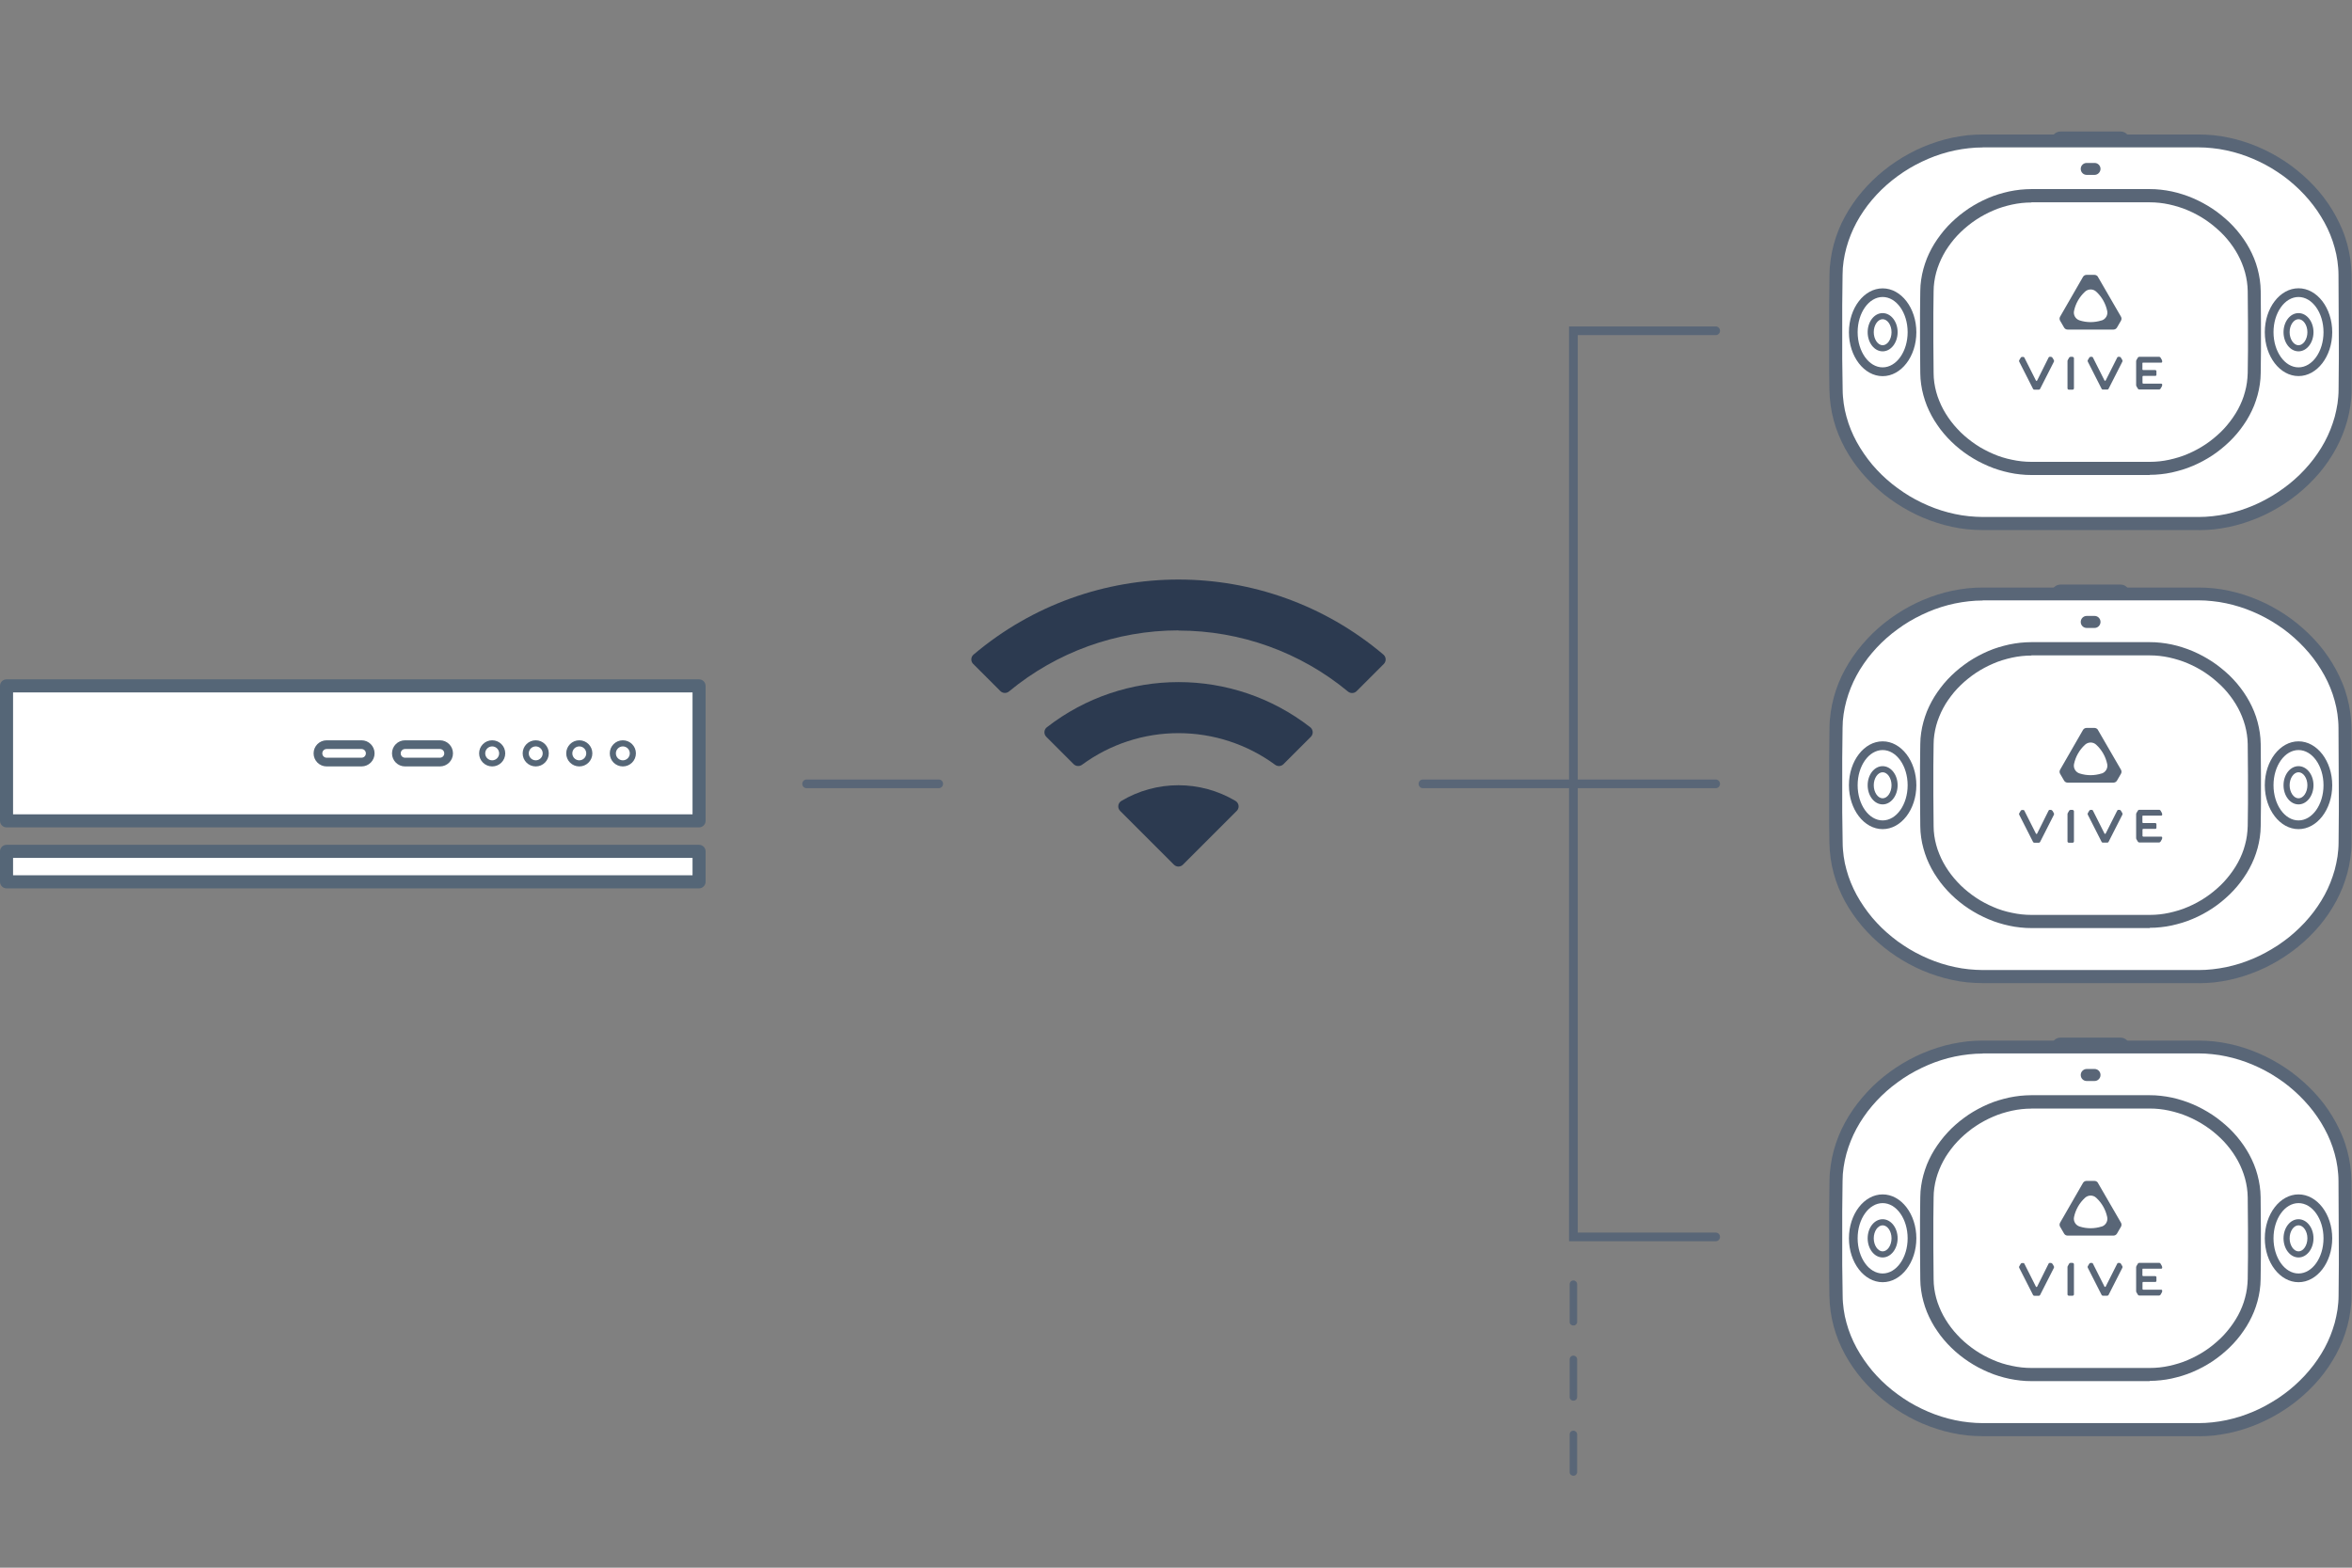 <?xml version="1.0" encoding="UTF-8"?><svg id="b" xmlns="http://www.w3.org/2000/svg" width="270" height="180" viewBox="0 0 270 180"><rect x="0" y="0" width="270" height="180" fill="#808080" stroke="none"/><g id="c" isolation="isolate" opacity=".1"><rect x="0" y="0" width="270" height="180" fill="none"/></g><g id="d"><path d="M196.95,90.5h-33.6c-.28,0-.5-.22-.5-.5s.22-.5.5-.5h33.6c.28,0,.5.22.5.5s-.22.5-.5.5Z" fill="#596677"/></g><g id="e"><path d="M107.76,90.5h-15.16c-.28,0-.5-.22-.5-.5s.22-.5.5-.5h15.16c.28,0,.5.22.5.5s-.22.5-.5.5Z" fill="#596677"/></g><g id="f"><path d="M196.95,142.52h-16.83V37.48h16.83c.28,0,.5.22.5.5s-.22.5-.5.5h-15.83v103.04h15.83c.28,0,.5.22.5.5s-.22.5-.5.5Z" fill="#596677"/></g><g id="g"><g id="h"><path d="M269.21,44.75c0,.56-.05,1.12-.13,1.67-.08.55-.19,1.09-.33,1.62-.14.53-.32,1.05-.53,1.56-.21.51-.44,1.01-.7,1.49-.26.48-.55.95-.86,1.41-.31.46-.65.9-1.01,1.32-.36.42-.74.83-1.14,1.22s-.82.76-1.25,1.11c-.44.35-.89.68-1.36.99s-.95.6-1.44.87-1,.51-1.52.73-1.04.41-1.58.58-1.08.31-1.63.43c-.55.12-1.11.21-1.67.26-.56.06-1.12.09-1.69.09h-24.77c-.56,0-1.13-.03-1.69-.09-.56-.06-1.11-.15-1.66-.26-.55-.12-1.09-.26-1.63-.43-.53-.17-1.06-.37-1.58-.58s-1.02-.46-1.52-.73-.98-.56-1.44-.87-.92-.64-1.36-.99-.86-.72-1.26-1.11-.78-.8-1.14-1.22c-.36-.42-.69-.87-1.01-1.32-.31-.45-.6-.92-.86-1.4-.26-.48-.49-.98-.7-1.49-.21-.51-.38-1.03-.53-1.56-.14-.53-.26-1.07-.34-1.62-.08-.55-.12-1.11-.13-1.67,0-.66-.02-1.28-.02-1.87s-.01-1.15-.01-1.69,0-1.05,0-1.56,0-1,0-1.5v-1.5c0-.51,0-1.02,0-1.56s0-1.08.01-1.67.01-1.21.02-1.87c0-.56.05-1.12.13-1.67.08-.55.19-1.09.33-1.62.14-.53.32-1.05.53-1.56.21-.51.44-1.01.7-1.49.26-.48.55-.95.86-1.41.31-.46.65-.9,1.01-1.32.36-.42.74-.83,1.14-1.22.4-.39.82-.76,1.25-1.11.44-.35.89-.68,1.36-.99.47-.31.95-.6,1.44-.87.49-.27,1-.51,1.52-.73.52-.22,1.05-.41,1.58-.58.53-.17,1.08-.31,1.63-.43.55-.12,1.1-.2,1.66-.26.56-.06,1.13-.09,1.69-.09h24.76c.56,0,1.13.03,1.69.09.56.06,1.11.15,1.67.26.55.12,1.09.26,1.63.43.54.17,1.06.36,1.58.58.52.22,1.02.46,1.52.73.5.27.98.56,1.44.87.47.31.92.64,1.36.99s.85.72,1.26,1.11.78.8,1.14,1.22c.36.42.69.86,1.01,1.32.31.45.6.92.86,1.41.26.48.49.98.7,1.49.21.51.38,1.03.53,1.56.14.53.26,1.07.33,1.62.08.55.12,1.11.13,1.67,0,.66.02,1.28.02,1.87s.01,1.15.01,1.68,0,1.05,0,1.56,0,1,0,1.5v1.5c0,.51,0,1.02,0,1.56s0,1.09-.01,1.68-.01,1.21-.02,1.87" fill="#fff"/></g><g id="i"><path d="M252.37,60.86h-24.77c-.59,0-1.19-.03-1.77-.09-.58-.06-1.17-.15-1.74-.28-.57-.12-1.14-.27-1.7-.45-.56-.18-1.11-.38-1.65-.61-.55-.23-1.08-.49-1.58-.76-.51-.28-1.02-.58-1.5-.9-.5-.33-.98-.68-1.41-1.03-.46-.37-.9-.76-1.31-1.16-.4-.4-.8-.82-1.19-1.27-.37-.44-.73-.91-1.06-1.39-.32-.47-.63-.96-.9-1.46-.27-.51-.52-1.03-.74-1.57-.22-.54-.4-1.09-.55-1.64-.15-.56-.27-1.13-.35-1.71-.08-.58-.13-1.18-.14-1.77l-.03-2.15c0-.49,0-.96,0-1.42v-4.56c-.01-.51-.01-1.03,0-1.57l.04-3.54c0-.59.06-1.19.14-1.77.08-.58.2-1.15.35-1.71.15-.56.34-1.11.55-1.64.22-.54.46-1.06.74-1.56.27-.5.58-1,.91-1.48.32-.47.68-.93,1.06-1.38.37-.44.77-.86,1.19-1.27.42-.41.86-.8,1.31-1.16.46-.37.93-.71,1.41-1.03.49-.32.99-.63,1.5-.9.51-.28,1.04-.53,1.58-.76.54-.23,1.09-.43,1.65-.61.55-.18,1.12-.33,1.7-.45.57-.12,1.16-.21,1.74-.28.59-.06,1.18-.09,1.77-.09h24.76c.59,0,1.18.03,1.77.09.58.06,1.17.15,1.74.28.57.12,1.14.27,1.7.45.55.18,1.11.38,1.64.61.54.23,1.07.48,1.58.76.51.28,1.02.58,1.5.9.5.33.97.68,1.41,1.04.47.38.91.77,1.31,1.16.4.38.79.81,1.19,1.27.37.44.72.9,1.05,1.38.33.48.63.98.9,1.48.28.51.52,1.04.74,1.56.22.53.4,1.09.55,1.64.15.56.27,1.14.35,1.71.08.59.13,1.18.14,1.77l.04,8.12c0,.51,0,1.03,0,1.57l-.03,3.54h0c0,.59-.05,1.18-.14,1.77-.08.58-.2,1.16-.35,1.71s-.34,1.11-.55,1.65c-.21.52-.46,1.05-.73,1.56-.27.51-.58,1-.9,1.48-.33.48-.68.94-1.05,1.38-.38.44-.78.87-1.19,1.27-.41.4-.85.79-1.31,1.16-.44.35-.91.7-1.41,1.03-.49.32-.99.63-1.5.9-.52.28-1.05.54-1.58.76-.55.23-1.1.43-1.65.61-.57.18-1.14.33-1.7.45-.58.12-1.16.22-1.74.28-.58.06-1.18.09-1.77.09ZM227.61,16.93c-.54,0-1.08.03-1.61.09-.53.06-1.06.14-1.59.25-.53.11-1.05.25-1.56.41-.51.16-1.02.35-1.51.56-.5.21-.98.45-1.46.7-.47.25-.94.53-1.39.83-.44.29-.88.62-1.3.95-.41.33-.82.69-1.2,1.06-.38.37-.75.77-1.09,1.17-.35.41-.67.83-.96,1.26-.3.44-.58.89-.82,1.34-.24.45-.47.93-.66,1.41-.19.47-.36.97-.5,1.48-.14.5-.24,1.01-.32,1.53-.08.52-.12,1.05-.12,1.58l-.04,3.54c0,.53,0,1.04,0,1.55v4.56c.01.45.02.92.02,1.4l.03,2.14c0,.53.05,1.06.12,1.58.07.52.18,1.03.32,1.53.14.5.3,1,.5,1.48.2.48.42.96.67,1.41.25.45.52.9.82,1.33.3.44.62.86.96,1.27.35.41.72.81,1.09,1.17.37.36.78.72,1.2,1.06.4.32.84.64,1.3.95.45.3.91.58,1.38.83.46.25.95.48,1.46.7.49.21,1,.4,1.51.56.51.16,1.04.3,1.56.41.52.11,1.06.2,1.59.25s1.07.09,1.61.09h24.76c.54,0,1.08-.03,1.61-.09.53-.06,1.06-.14,1.59-.25.51-.11,1.04-.25,1.56-.41.5-.16,1.01-.35,1.51-.56.49-.21.98-.44,1.45-.7.47-.25.94-.53,1.39-.83.46-.31.9-.63,1.3-.95.42-.34.82-.69,1.2-1.06.38-.37.74-.76,1.09-1.17.34-.4.66-.82.96-1.26.3-.43.57-.88.82-1.34.25-.46.47-.94.66-1.41.19-.48.36-.98.5-1.48.13-.5.24-1.01.32-1.53.07-.52.12-1.05.12-1.58l.03-3.54c0-.53,0-1.04,0-1.55l-.04-8.1c0-.52-.05-1.06-.12-1.58-.07-.51-.18-1.03-.32-1.53-.14-.5-.3-1-.5-1.48-.19-.48-.42-.95-.67-1.41-.25-.45-.52-.9-.82-1.34-.3-.44-.63-.86-.96-1.26-.36-.42-.72-.81-1.09-1.17-.37-.36-.77-.72-1.2-1.07-.4-.33-.84-.65-1.3-.95-.45-.3-.91-.58-1.38-.83-.47-.25-.96-.49-1.46-.7-.49-.21-1-.4-1.51-.56-.51-.16-1.03-.3-1.56-.41-.52-.11-1.06-.2-1.59-.25-.53-.06-1.08-.09-1.61-.09h-24.76ZM269.21,44.75h0,0Z" fill="#596677"/></g><g id="j"><path d="M246.79,54.54h-13.59c-.42,0-.86-.02-1.28-.07-.42-.04-.85-.11-1.26-.2-.41-.09-.82-.19-1.22-.32-.37-.11-.75-.25-1.2-.44-.39-.17-.77-.35-1.15-.55-.37-.2-.74-.42-1.09-.65-.35-.23-.7-.48-1.03-.75-.33-.27-.65-.54-.95-.84-.3-.29-.59-.6-.86-.92-.27-.32-.53-.65-.76-1-.24-.34-.46-.7-.66-1.07-.2-.37-.38-.75-.54-1.14-.16-.4-.29-.8-.4-1.2-.11-.4-.2-.82-.26-1.25-.06-.43-.1-.86-.1-1.29l-.03-3.64c0-.25,0-.49,0-.73v-1.42c0-.36,0-.73,0-1.12l.03-2.53c0-.44.04-.87.1-1.29.06-.43.15-.84.26-1.25.11-.41.25-.81.4-1.2.16-.39.34-.77.54-1.14.2-.37.42-.72.66-1.07.24-.34.49-.67.76-1,.27-.32.56-.63.87-.93.3-.29.62-.57.95-.84.33-.26.67-.51,1.02-.75.35-.23.72-.45,1.09-.65.37-.2.75-.38,1.14-.55.43-.18.83-.33,1.2-.44.4-.12.81-.23,1.22-.32.42-.09.84-.15,1.26-.2.42-.04.86-.07,1.28-.07h13.58c.43,0,.85.02,1.28.07.43.05.85.11,1.26.2.42.09.83.2,1.23.33.4.13.8.27,1.19.44.39.17.77.35,1.14.55.37.2.74.42,1.09.65.35.23.69.48,1.02.75.33.26.64.54.95.83.29.28.57.58.87.93.3.36.55.69.77,1.01.23.34.45.69.65,1.06.2.37.38.75.54,1.14.16.39.29.79.4,1.2.22.82.35,1.68.36,2.53l.03,3.64c0,.25,0,.49,0,.73v1.42c0,.36,0,.74,0,1.12l-.03,2.52h0c0,.43-.04.87-.1,1.29-.06.42-.15.84-.26,1.25-.11.41-.25.81-.4,1.2-.16.39-.34.77-.54,1.14-.2.37-.42.73-.66,1.07-.23.34-.49.68-.76,1-.27.32-.56.63-.86.92-.3.29-.62.57-.95.84-.33.26-.67.52-1.02.75-.35.23-.72.45-1.09.65-.37.2-.76.38-1.15.55-.43.18-.83.33-1.2.44-.4.12-.81.23-1.22.32-.42.09-.84.16-1.26.2-.42.05-.86.07-1.28.07ZM233.2,23.25c-.38,0-.75.02-1.12.06-.37.04-.74.1-1.11.18-.37.08-.74.18-1.1.29-.36.11-.71.24-1.05.39-.35.15-.69.31-1.02.49-.33.18-.66.37-.97.58-.31.21-.62.43-.91.67-.29.23-.57.48-.84.74-.27.26-.52.53-.76.81-.24.29-.46.58-.67.88-.21.3-.4.61-.57.93-.17.32-.33.65-.46.98-.14.33-.25.68-.35,1.03-.09.34-.17.7-.22,1.07-.05.36-.08.72-.08,1.1l-.03,2.53c0,.38,0,.74,0,1.1v1.42c0,.23,0,.46,0,.7l.03,3.64c0,.36.03.73.08,1.1.05.36.13.72.22,1.06.09.34.21.69.35,1.03.14.34.29.67.46.98.17.32.37.63.57.93.21.3.43.6.67.88.24.28.5.56.76.82.27.26.55.51.84.74.29.24.6.46.91.67.31.21.64.41.97.58.33.18.67.34,1.02.49.34.15.69.28,1.05.39.36.11.73.21,1.1.28.37.08.74.14,1.11.18.37.04.75.06,1.12.06h13.59c.37,0,.75-.02,1.12-.06.37-.04.74-.1,1.11-.18.37-.08.74-.18,1.1-.29.36-.11.71-.24,1.05-.39.35-.15.69-.31,1.02-.49.33-.18.66-.37.97-.58.31-.21.62-.43.91-.67.29-.24.57-.48.84-.74.27-.26.52-.53.76-.82.24-.28.46-.58.67-.88.21-.3.4-.61.58-.94.17-.32.33-.65.46-.98.13-.33.25-.67.34-1.03.1-.35.17-.71.22-1.06.05-.36.08-.73.09-1.1l.03-2.53c0-.38,0-.74,0-1.1v-1.42c0-.23,0-.46,0-.7l-.03-3.64c-.01-.73-.12-1.46-.31-2.16-.1-.35-.21-.69-.35-1.03-.13-.33-.29-.66-.46-.98-.17-.32-.37-.63-.57-.93-.21-.31-.44-.6-.67-.88s-.49-.55-.76-.81c-.28-.26-.56-.51-.85-.75-.29-.23-.6-.46-.91-.67-.31-.21-.64-.4-.97-.58-.33-.18-.67-.34-1.02-.49-.34-.15-.7-.28-1.06-.39-.36-.11-.72-.21-1.09-.29-.37-.08-.74-.14-1.11-.18-.37-.04-.75-.06-1.12-.06h-13.58ZM258.79,42.85h0,0Z" fill="#596677"/></g><g id="k"><path d="M240.45,20.08h-.91c-.38,0-.68-.31-.68-.69s.31-.68.68-.68h.91c.38,0,.68.31.68.68s-.31.69-.68.69Z" fill="#596677"/></g><g id="l"><path d="M244.46,16.12h-.7c0-.17-.14-.32-.32-.32h-6.91c-.17,0-.32.14-.32.32h-.7c0-.56.46-1.02,1.02-1.02h6.91c.56,0,1.02.46,1.02,1.02Z" fill="#596677"/></g><g id="m"><path d="M241.25,36.79c-.82.26-1.7.26-2.51,0-.47-.14-.75-.62-.65-1.09.18-.85.62-1.62,1.26-2.21.37-.34.93-.34,1.29,0,.64.59,1.08,1.36,1.26,2.22.1.48-.19.95-.65,1.09M240.84,31.79c-.08-.14-.24-.23-.4-.23h-.92c-.16,0-.32.09-.4.23l-2.63,4.57c-.08.14-.08.32,0,.46l.46.79c.08.14.23.23.4.23h5.27c.16,0,.32-.09.4-.23l.46-.79c.08-.14.08-.32,0-.46l-2.64-4.56Z" fill="#596677"/></g><g id="n"><path d="M243.47,41.06c-.03-.06-.09-.09-.16-.09h-.15s-.08.02-.1.06l-1.34,2.66s-.06.05-.1.03c-.01,0-.03-.02-.03-.03l-1.34-2.66s-.05-.06-.1-.06h-.15c-.07,0-.13.03-.16.09l-.17.29c-.03.05-.03.11,0,.17l1.59,3.13c.03.05.08.08.13.08h.52c.06,0,.11-.03.14-.08l1.59-3.13c.03-.05.02-.11,0-.17l-.17-.29Z" fill="#596677"/></g><g id="o"><path d="M235.59,41.06c-.03-.06-.09-.09-.16-.09h-.15s-.08.02-.1.06l-1.33,2.67s-.07.05-.1.03c-.01,0-.03-.02-.03-.03l-1.34-2.66s-.06-.06-.1-.06h-.15c-.07,0-.13.03-.16.09l-.17.29c-.03.05-.03.11,0,.17l1.59,3.13c.03.05.08.08.14.08h.52c.06,0,.11-.03.14-.08l1.59-3.13c.03-.05.02-.11,0-.17l-.17-.3Z" fill="#596677"/></g><g id="p"><path d="M237.93,40.97h-.24c-.07,0-.13.04-.16.09l-.17.3s-.02.06-.02.09v3.14c0,.08.07.15.15.15h.44c.08,0,.15-.07.15-.15h0v-3.46c0-.08-.07-.15-.15-.15" fill="#596677"/></g><g id="q"><path d="M246.03,41.64h2.08c.06,0,.1-.04.1-.1h0v-.07s-.01-.09-.03-.13l-.16-.28c-.03-.06-.09-.09-.16-.09h-2.28c-.07,0-.13.03-.16.09l-.16.27s-.04.08-.04.13v2.77s.01.09.04.13l.16.27c.03.06.09.09.16.09h2.28c.06,0,.12-.03.16-.09l.16-.28s.03-.08.03-.13v-.07c0-.06-.04-.1-.1-.1h-2.08s-.08-.03-.08-.07v-.74s.03-.08.07-.08c0,0,0,0,0,0h1.41c.07,0,.12-.06.12-.13v-.41c0-.07-.06-.12-.12-.13h-1.41s-.08-.03-.08-.07h0v-.72s.04-.08.08-.07h0" fill="#596677"/></g><g id="r"><path d="M216.12,43.19c-2.13,0-3.87-2.26-3.87-5.04s1.74-5.04,3.87-5.04,3.87,2.26,3.87,5.04-1.74,5.04-3.87,5.04ZM216.12,34.1c-1.58,0-2.87,1.81-2.87,4.04s1.29,4.04,2.87,4.04,2.87-1.81,2.87-4.04-1.29-4.04-2.87-4.04Z" fill="#596677"/></g><g id="s"><path d="M216.12,40.34c-.95,0-1.72-.98-1.72-2.2s.77-2.19,1.72-2.19,1.72.98,1.72,2.19-.77,2.2-1.72,2.2ZM216.12,36.65c-.55,0-1.02.68-1.02,1.49s.47,1.5,1.02,1.5,1.02-.68,1.02-1.5-.47-1.49-1.02-1.49Z" fill="#596677"/></g><g id="t"><path d="M263.86,43.18c-2.13,0-3.87-2.26-3.87-5.04s1.74-5.04,3.87-5.04,3.87,2.26,3.87,5.04-1.74,5.04-3.87,5.04ZM263.86,34.1c-1.58,0-2.87,1.81-2.87,4.04s1.29,4.04,2.87,4.04,2.87-1.81,2.87-4.04-1.29-4.04-2.87-4.04Z" fill="#596677"/></g><g id="u"><path d="M263.86,40.34c-.95,0-1.72-.98-1.72-2.2s.77-2.19,1.72-2.19,1.72.98,1.72,2.19-.77,2.2-1.72,2.2ZM263.86,36.65c-.55,0-1.02.68-1.02,1.49s.47,1.5,1.02,1.5,1.02-.68,1.02-1.5-.47-1.49-1.02-1.49Z" fill="#596677"/></g></g><g id="v"><g id="w"><path d="M269.21,96.77c0,.56-.05,1.12-.13,1.67-.08.55-.19,1.09-.33,1.62-.14.53-.32,1.05-.53,1.56-.21.51-.44,1.01-.7,1.49-.26.48-.55.95-.86,1.41-.31.46-.65.9-1.01,1.32-.36.42-.74.83-1.14,1.22s-.82.76-1.25,1.11c-.44.35-.89.68-1.36.99s-.95.6-1.44.87-1,.51-1.52.73-1.04.41-1.58.58-1.08.31-1.63.43c-.55.12-1.11.21-1.67.26-.56.06-1.12.09-1.69.09h-24.77c-.56,0-1.13-.03-1.69-.09-.56-.06-1.11-.15-1.66-.26-.55-.12-1.09-.26-1.63-.43-.53-.17-1.06-.37-1.58-.58s-1.02-.46-1.52-.73-.98-.56-1.44-.87-.92-.64-1.36-.99-.86-.72-1.26-1.11-.78-.8-1.14-1.22c-.36-.42-.69-.87-1.01-1.32-.31-.45-.6-.92-.86-1.4-.26-.48-.49-.98-.7-1.49-.21-.51-.38-1.03-.53-1.56-.14-.53-.26-1.07-.34-1.62-.08-.55-.12-1.11-.13-1.67,0-.66-.02-1.28-.02-1.87s-.01-1.15-.01-1.69,0-1.05,0-1.56,0-1,0-1.5v-1.5c0-.51,0-1.02,0-1.56s0-1.08.01-1.67.01-1.21.02-1.87c0-.56.05-1.12.13-1.67.08-.55.19-1.09.33-1.62.14-.53.32-1.05.53-1.56.21-.51.44-1.01.7-1.49.26-.48.55-.95.86-1.41.31-.46.65-.9,1.01-1.32.36-.42.74-.83,1.14-1.22.4-.39.82-.76,1.25-1.11.44-.35.89-.68,1.36-.99.47-.31.95-.6,1.44-.87.49-.27,1-.51,1.52-.73.52-.22,1.05-.41,1.58-.58.53-.17,1.08-.31,1.63-.43.55-.12,1.1-.2,1.66-.26.56-.06,1.13-.09,1.69-.09h24.76c.56,0,1.13.03,1.69.09.56.06,1.11.15,1.67.26.55.12,1.09.26,1.63.43.54.17,1.06.36,1.58.58.52.22,1.02.46,1.52.73.5.27.98.56,1.44.87.47.31.92.64,1.36.99s.85.72,1.26,1.11.78.8,1.14,1.22c.36.42.69.86,1.01,1.32.31.45.6.92.86,1.41.26.48.49.98.7,1.49.21.51.38,1.03.53,1.56.14.53.26,1.07.33,1.62.08.55.12,1.11.13,1.67,0,.66.02,1.28.02,1.87s.01,1.15.01,1.68,0,1.05,0,1.56,0,1,0,1.5v1.5c0,.51,0,1.02,0,1.56s0,1.09-.01,1.68-.01,1.21-.02,1.87" fill="#fff"/></g><g id="x"><path d="M252.37,112.88h-24.77c-.59,0-1.19-.03-1.77-.09-.58-.06-1.17-.15-1.74-.28-.57-.12-1.15-.27-1.7-.45-.56-.18-1.11-.38-1.65-.61-.55-.23-1.08-.49-1.58-.76-.51-.28-1.02-.58-1.5-.9-.5-.33-.97-.68-1.41-1.03-.46-.38-.9-.76-1.31-1.16-.4-.39-.8-.82-1.19-1.27-.37-.44-.73-.91-1.06-1.39-.32-.47-.63-.96-.9-1.46-.27-.51-.52-1.03-.74-1.57-.22-.54-.4-1.09-.55-1.64-.15-.56-.27-1.13-.35-1.71-.08-.58-.13-1.18-.14-1.77l-.03-2.15c0-.49,0-.96,0-1.42v-4.56c-.01-.51-.01-1.03,0-1.57l.04-3.54c0-.59.06-1.19.14-1.77.08-.58.2-1.15.35-1.71.15-.56.34-1.11.55-1.64.22-.54.46-1.06.74-1.56.27-.5.58-1,.91-1.48.32-.47.68-.93,1.06-1.38.37-.44.77-.86,1.18-1.27.42-.41.86-.8,1.31-1.16.46-.37.93-.71,1.41-1.03.49-.32.99-.63,1.5-.9.51-.28,1.04-.53,1.58-.76.54-.23,1.09-.43,1.65-.61.55-.18,1.12-.33,1.7-.45.57-.12,1.16-.21,1.74-.28.59-.06,1.18-.09,1.77-.09h24.76c.59,0,1.18.03,1.77.09.58.06,1.17.15,1.74.28.57.12,1.14.27,1.7.45.55.18,1.11.38,1.64.61.54.23,1.07.48,1.58.76.51.28,1.02.58,1.5.9.5.33.97.68,1.41,1.04.47.38.91.77,1.31,1.16.4.39.8.81,1.19,1.27.37.44.73.9,1.05,1.38.33.48.63.98.9,1.48.28.51.52,1.04.74,1.56.22.53.4,1.09.55,1.64.15.57.27,1.14.35,1.71.08.59.13,1.18.14,1.77l.04,8.12c0,.51,0,1.03,0,1.57l-.03,3.54h0c0,.59-.05,1.18-.14,1.77-.08.58-.2,1.16-.35,1.71s-.34,1.11-.55,1.65c-.21.52-.46,1.05-.73,1.56-.27.5-.58,1-.9,1.48-.33.48-.68.94-1.05,1.38-.38.44-.78.87-1.19,1.27-.41.4-.85.79-1.31,1.16-.44.35-.91.7-1.41,1.03-.48.32-.99.63-1.5.9-.52.28-1.05.54-1.58.76-.55.23-1.1.43-1.65.61-.57.18-1.14.33-1.7.45-.58.12-1.16.22-1.74.28-.58.06-1.18.09-1.77.09ZM227.61,68.95c-.54,0-1.08.03-1.61.09-.53.06-1.06.14-1.59.25-.53.11-1.05.25-1.56.41-.51.16-1.02.35-1.51.56-.5.21-.98.45-1.46.7-.47.25-.94.53-1.39.83-.44.3-.88.62-1.3.95-.41.33-.82.69-1.2,1.06-.38.37-.75.77-1.09,1.17-.35.41-.67.83-.96,1.26-.3.44-.58.89-.82,1.34-.24.45-.47.93-.66,1.41-.19.47-.36.97-.5,1.48-.14.5-.24,1.01-.32,1.53-.08.52-.12,1.05-.12,1.58l-.04,3.54c0,.53,0,1.04,0,1.55v4.56c.01.45.02.92.02,1.4l.03,2.14c0,.53.05,1.06.12,1.58.07.52.18,1.03.32,1.53.14.5.3,1,.5,1.48.2.48.42.96.67,1.41.25.45.52.9.82,1.33.3.44.62.86.96,1.27.35.41.72.81,1.09,1.17.37.36.78.72,1.2,1.06.4.33.84.65,1.3.95.45.3.91.58,1.38.83.46.25.95.48,1.46.7.49.21,1,.4,1.51.56.51.16,1.03.3,1.56.41.52.11,1.06.2,1.59.25s1.07.09,1.61.09h24.76c.54,0,1.08-.03,1.61-.09.53-.06,1.06-.14,1.59-.25.51-.11,1.04-.25,1.56-.41.5-.16,1.01-.35,1.51-.56.49-.21.98-.44,1.45-.7.47-.26.94-.54,1.39-.83.46-.31.9-.63,1.3-.95.42-.34.82-.7,1.2-1.07.38-.37.75-.76,1.09-1.17.34-.4.66-.82.96-1.26.3-.43.57-.89.82-1.34.25-.46.47-.94.66-1.41.19-.48.36-.98.5-1.48.13-.5.24-1.01.32-1.53.07-.52.12-1.05.12-1.58l.03-3.54c0-.53,0-1.04,0-1.55l-.04-8.1c0-.52-.05-1.05-.12-1.58-.07-.51-.18-1.03-.32-1.53-.14-.5-.3-1-.5-1.48-.19-.48-.42-.95-.67-1.41-.25-.45-.52-.9-.82-1.34-.3-.44-.62-.86-.96-1.26-.36-.42-.72-.81-1.09-1.17-.37-.36-.77-.72-1.2-1.07-.4-.33-.84-.65-1.3-.95-.45-.3-.91-.58-1.38-.83-.47-.25-.96-.49-1.46-.7-.49-.21-1-.4-1.51-.56-.51-.16-1.03-.3-1.56-.41-.52-.11-1.06-.2-1.59-.25-.53-.06-1.08-.09-1.61-.09h-24.76ZM269.21,96.77h0,0Z" fill="#596677"/></g><g id="y"><path d="M246.79,106.56h-13.59c-.42,0-.86-.02-1.28-.07-.42-.04-.85-.11-1.26-.2-.41-.09-.82-.19-1.22-.32-.37-.11-.75-.25-1.2-.44-.39-.17-.77-.35-1.15-.55-.37-.2-.74-.42-1.09-.65-.35-.23-.7-.48-1.03-.75-.33-.27-.65-.54-.95-.84-.3-.29-.59-.6-.86-.92-.27-.32-.53-.65-.76-1-.24-.34-.46-.7-.66-1.07-.2-.37-.38-.75-.54-1.14-.16-.4-.29-.8-.4-1.2-.11-.4-.2-.82-.26-1.25-.06-.43-.1-.86-.1-1.29l-.03-3.64c0-.25,0-.49,0-.73v-1.42c0-.36,0-.73,0-1.12l.03-2.53c0-.44.04-.87.1-1.29.06-.43.15-.84.26-1.25.11-.41.25-.81.4-1.2.16-.39.34-.77.54-1.14.2-.37.42-.72.66-1.07.24-.34.49-.68.76-1,.27-.32.56-.63.87-.93.3-.29.62-.57.95-.84.33-.26.67-.51,1.02-.75.35-.23.72-.45,1.09-.65.37-.2.75-.38,1.14-.55.43-.18.82-.33,1.2-.44.4-.12.81-.23,1.22-.32.42-.09.84-.15,1.26-.2.42-.04.86-.07,1.28-.07h13.58c.43,0,.85.02,1.28.07.43.05.85.11,1.26.2.42.09.83.2,1.23.33s.8.27,1.19.44c.39.17.77.35,1.14.55.37.2.74.42,1.09.65.35.23.69.48,1.02.75.33.26.64.54.95.83.29.28.57.58.87.93.3.36.55.69.77,1.01.23.34.45.69.65,1.06.2.37.38.75.54,1.14.16.39.29.79.4,1.2.22.82.35,1.68.36,2.53l.03,3.64c0,.25,0,.49,0,.73v1.42c0,.36,0,.74,0,1.12l-.03,2.52h0c0,.43-.04.86-.1,1.29-.06.42-.15.84-.26,1.25-.11.41-.25.81-.4,1.19-.16.39-.34.77-.54,1.14-.2.37-.42.73-.66,1.07-.23.34-.49.68-.76,1-.27.32-.56.63-.86.92-.3.29-.62.57-.95.84-.33.26-.67.52-1.02.75s-.72.45-1.09.65c-.37.2-.75.38-1.15.55-.43.18-.83.33-1.2.44-.4.12-.81.23-1.22.32-.42.09-.84.16-1.26.2-.42.05-.86.07-1.28.07ZM233.2,75.27c-.38,0-.75.02-1.12.06-.37.04-.74.1-1.11.18-.37.08-.74.18-1.1.29-.36.11-.71.24-1.05.39-.35.15-.69.31-1.02.49-.33.18-.66.37-.97.58-.31.21-.62.43-.91.67-.29.23-.57.48-.84.74-.27.26-.52.53-.76.81-.24.29-.46.58-.67.88-.21.3-.4.61-.57.93-.17.32-.33.65-.46.98-.14.33-.25.68-.35,1.03-.09.34-.17.7-.22,1.07-.05.36-.08.72-.08,1.1l-.03,2.53c0,.38,0,.74,0,1.1v1.42c0,.23,0,.46,0,.7l.03,3.64c0,.36.03.73.08,1.1.05.36.13.72.22,1.06.09.34.21.69.35,1.03.14.34.29.67.46.98.17.32.37.63.57.93.21.3.43.6.67.88.24.28.5.56.76.82.27.26.55.51.84.74.29.24.6.46.91.67.31.21.64.41.97.58.33.18.67.34,1.02.49.34.15.69.28,1.05.39.36.11.73.21,1.1.28.37.08.74.14,1.11.18.37.04.75.06,1.12.06h13.59c.37,0,.75-.02,1.12-.06.37-.04.74-.1,1.11-.18.37-.08.74-.18,1.1-.29.36-.11.71-.24,1.05-.39.35-.15.69-.31,1.02-.49.33-.18.66-.37.97-.58.31-.21.62-.43.91-.67.29-.24.57-.48.84-.74.27-.26.52-.53.76-.82.24-.28.46-.58.67-.88.21-.3.4-.61.58-.94.17-.32.33-.65.46-.98.13-.33.25-.67.34-1.03.1-.35.17-.71.22-1.06.05-.36.08-.73.09-1.1l.03-2.53c0-.38,0-.74,0-1.1v-1.42c0-.23,0-.46,0-.7l-.03-3.64c-.01-.73-.12-1.46-.31-2.16-.1-.35-.21-.69-.35-1.03-.13-.33-.29-.66-.46-.98-.17-.32-.37-.63-.57-.93-.21-.31-.44-.6-.67-.88s-.49-.55-.76-.81c-.28-.26-.56-.51-.85-.75-.29-.23-.6-.46-.91-.67-.31-.21-.64-.4-.97-.58-.33-.18-.67-.34-1.02-.49-.35-.15-.7-.28-1.06-.39s-.72-.21-1.09-.29c-.37-.08-.74-.14-1.11-.18-.37-.04-.75-.06-1.12-.06h-13.58ZM258.79,94.87h0,0Z" fill="#596677"/></g><g id="z"><path d="M240.45,72.1h-.91c-.38,0-.68-.31-.68-.69s.31-.69.68-.69h.91c.38,0,.68.31.68.69s-.31.69-.68.69Z" fill="#596677"/></g><g id="aa"><path d="M244.46,68.14h-.7c0-.17-.14-.32-.32-.32h-6.91c-.17,0-.32.14-.32.32h-.7c0-.56.46-1.02,1.02-1.02h6.91c.56,0,1.02.46,1.02,1.02Z" fill="#596677"/></g><g id="ab"><path d="M241.25,88.81c-.82.26-1.7.26-2.51,0-.47-.14-.75-.62-.65-1.09.18-.85.62-1.62,1.26-2.21.37-.34.93-.34,1.29,0,.64.59,1.08,1.36,1.26,2.22.1.48-.19.95-.65,1.09M240.84,83.81c-.08-.14-.24-.23-.4-.23h-.92c-.16,0-.32.09-.4.23l-2.63,4.57c-.08.14-.08.32,0,.46l.46.79c.08.14.23.23.4.23h5.27c.16,0,.32-.09.4-.23l.46-.79c.08-.14.08-.32,0-.46l-2.64-4.56Z" fill="#596677"/></g><g id="ac"><path d="M243.47,93.08c-.03-.06-.09-.09-.16-.09h-.15s-.08.02-.1.06l-1.34,2.66s-.06.05-.1.03c-.01,0-.03-.02-.03-.03l-1.34-2.66s-.05-.06-.1-.06h-.15c-.07,0-.13.03-.16.09l-.17.29c-.03.05-.03.11,0,.17l1.59,3.13c.03.05.08.08.13.08h.52c.06,0,.11-.03.14-.08l1.59-3.13c.03-.05.02-.11,0-.17l-.17-.29Z" fill="#596677"/></g><g id="ad"><path d="M235.59,93.08c-.03-.06-.09-.09-.16-.09h-.15s-.08.02-.1.06l-1.33,2.67s-.07.05-.1.03c-.01,0-.03-.02-.03-.03l-1.34-2.66s-.06-.06-.1-.06h-.15c-.07,0-.13.03-.16.09l-.17.29c-.03.05-.03.11,0,.17l1.59,3.13c.03.05.08.08.14.08h.52c.06,0,.11-.03.14-.08l1.59-3.13c.03-.05.02-.11,0-.17l-.17-.3Z" fill="#596677"/></g><g id="ae"><path d="M237.93,92.99h-.24c-.07,0-.13.04-.16.09l-.17.3s-.02.06-.02.09v3.14c0,.08.07.15.15.15h.44c.08,0,.15-.07.15-.15h0v-3.46c0-.08-.07-.15-.15-.15" fill="#596677"/></g><g id="af"><path d="M246.03,93.65h2.08c.06,0,.1-.04.1-.1h0v-.07s-.01-.09-.03-.13l-.16-.28c-.03-.06-.09-.09-.16-.09h-2.28c-.07,0-.13.03-.16.09l-.16.27s-.04.08-.04.13v2.77s.01.09.04.13l.16.27c.03.06.09.09.16.09h2.28c.06,0,.12-.03.16-.09l.16-.28s.03-.08.03-.13v-.07c0-.06-.04-.1-.1-.1h-2.08s-.08-.03-.08-.07v-.74s.03-.08.07-.08c0,0,0,0,0,0h1.41c.07,0,.12-.06.12-.13v-.41c0-.07-.06-.12-.12-.13h-1.41s-.08-.03-.08-.07h0v-.72s.04-.08.08-.07h0" fill="#596677"/></g><g id="ag"><path d="M216.12,95.2c-2.13,0-3.87-2.26-3.87-5.04s1.74-5.04,3.87-5.04,3.87,2.26,3.87,5.04-1.74,5.04-3.87,5.04ZM216.12,86.12c-1.58,0-2.87,1.81-2.87,4.04s1.29,4.04,2.87,4.04,2.87-1.81,2.87-4.04-1.29-4.04-2.87-4.04Z" fill="#596677"/></g><g id="ah"><path d="M216.12,92.36c-.95,0-1.72-.98-1.72-2.2s.77-2.19,1.72-2.19,1.72.98,1.72,2.19-.77,2.2-1.72,2.2ZM216.12,88.67c-.55,0-1.02.68-1.02,1.49s.47,1.5,1.02,1.5,1.02-.68,1.02-1.5-.47-1.49-1.02-1.49Z" fill="#596677"/></g><g id="ai"><path d="M263.86,95.2c-2.13,0-3.87-2.26-3.87-5.04s1.74-5.04,3.87-5.04,3.87,2.26,3.87,5.04-1.74,5.04-3.87,5.04ZM263.86,86.12c-1.58,0-2.87,1.81-2.87,4.04s1.29,4.04,2.87,4.04,2.87-1.81,2.87-4.04-1.29-4.04-2.87-4.04Z" fill="#596677"/></g><g id="aj"><path d="M263.86,92.36c-.95,0-1.72-.98-1.72-2.2s.77-2.19,1.72-2.19,1.72.98,1.72,2.19-.77,2.2-1.72,2.2ZM263.86,88.67c-.55,0-1.02.68-1.02,1.49s.47,1.5,1.02,1.5,1.02-.68,1.02-1.5-.47-1.49-1.02-1.49Z" fill="#596677"/></g></g><g id="ak"><g id="al"><path d="M269.21,148.79c0,.56-.05,1.12-.13,1.67-.08.55-.19,1.09-.33,1.62-.14.53-.32,1.05-.53,1.56-.21.51-.44,1.01-.7,1.49-.26.48-.55.95-.86,1.41-.31.46-.65.9-1.01,1.32-.36.42-.74.83-1.14,1.22s-.82.76-1.25,1.11c-.44.35-.89.68-1.36.99s-.95.6-1.44.87-1,.51-1.52.73-1.04.41-1.58.58-1.08.31-1.63.43c-.55.12-1.11.21-1.67.26-.56.06-1.12.09-1.69.09h-24.77c-.56,0-1.13-.03-1.69-.09-.56-.06-1.11-.15-1.66-.26-.55-.12-1.09-.26-1.63-.43-.53-.17-1.06-.37-1.58-.58s-1.02-.46-1.52-.73-.98-.56-1.44-.87-.92-.64-1.36-.99-.86-.72-1.26-1.11-.78-.8-1.14-1.22c-.36-.42-.69-.87-1.01-1.32-.31-.45-.6-.92-.86-1.4-.26-.48-.49-.98-.7-1.49-.21-.51-.38-1.03-.53-1.56-.14-.53-.26-1.07-.34-1.62-.08-.55-.12-1.11-.13-1.67,0-.66-.02-1.28-.02-1.87s-.01-1.15-.01-1.69,0-1.05,0-1.56,0-1,0-1.5v-1.5c0-.51,0-1.02,0-1.56s0-1.08.01-1.67.01-1.21.02-1.87c0-.56.05-1.12.13-1.67.08-.55.19-1.09.33-1.62.14-.53.32-1.05.53-1.56.21-.51.44-1.01.7-1.49.26-.48.55-.95.86-1.41.31-.46.65-.9,1.01-1.32.36-.42.74-.83,1.14-1.22.4-.39.82-.76,1.25-1.11.44-.35.89-.68,1.36-.99.47-.31.95-.6,1.44-.87.49-.27,1-.51,1.52-.73.52-.22,1.05-.41,1.58-.58.53-.17,1.08-.31,1.63-.43.55-.12,1.1-.2,1.66-.26.56-.06,1.13-.09,1.69-.09h24.76c.56,0,1.13.03,1.69.09.56.06,1.11.15,1.67.26.55.12,1.09.26,1.63.43.54.17,1.06.36,1.58.58.52.22,1.02.46,1.52.73.5.27.98.56,1.44.87.47.31.92.64,1.36.99s.85.72,1.26,1.11.78.8,1.14,1.22c.36.42.69.86,1.01,1.32.31.45.6.92.86,1.41.26.48.49.98.7,1.49.21.51.38,1.03.53,1.56.14.53.26,1.07.33,1.62.08.55.12,1.11.13,1.67,0,.66.02,1.28.02,1.87s.01,1.15.01,1.68,0,1.05,0,1.56,0,1,0,1.5v1.5c0,.51,0,1.02,0,1.56s0,1.09-.01,1.68-.01,1.21-.02,1.87" fill="#fff"/></g><g id="am"><path d="M252.37,164.9h-24.77c-.59,0-1.18-.03-1.77-.09-.58-.06-1.17-.15-1.74-.28-.57-.12-1.15-.27-1.7-.45-.56-.18-1.11-.38-1.65-.61-.55-.23-1.08-.49-1.58-.76-.51-.28-1.02-.58-1.5-.9-.5-.33-.98-.68-1.41-1.03-.46-.38-.9-.76-1.31-1.16-.4-.39-.8-.82-1.19-1.27-.37-.44-.73-.91-1.06-1.39-.32-.47-.63-.96-.9-1.46-.27-.51-.52-1.03-.74-1.57-.22-.54-.4-1.09-.55-1.64-.15-.56-.27-1.13-.35-1.71-.08-.58-.13-1.18-.14-1.77l-.03-2.15c0-.49,0-.96,0-1.42v-4.56c-.01-.51-.01-1.03,0-1.57l.04-3.54c0-.59.06-1.19.14-1.77.08-.58.2-1.15.35-1.71.15-.56.34-1.11.55-1.64.22-.54.46-1.06.74-1.56.27-.5.58-1,.91-1.48.32-.47.68-.93,1.06-1.38.37-.44.77-.86,1.18-1.27.42-.41.86-.8,1.31-1.16.46-.37.93-.71,1.41-1.03.49-.32.99-.63,1.5-.9.51-.28,1.04-.53,1.58-.76.54-.23,1.09-.43,1.65-.61.55-.18,1.12-.33,1.7-.45.58-.12,1.16-.21,1.74-.28.59-.06,1.18-.09,1.77-.09h24.76c.59,0,1.18.03,1.77.09.58.06,1.17.16,1.74.28.57.12,1.14.27,1.7.45.55.18,1.11.38,1.64.61.54.23,1.07.48,1.58.76.51.28,1.02.58,1.5.9.5.33.97.68,1.41,1.04.47.38.91.77,1.31,1.16.4.39.8.81,1.19,1.27.37.44.73.9,1.05,1.38.33.48.63.98.9,1.48.28.51.52,1.04.74,1.56.22.53.4,1.09.55,1.64.15.57.27,1.14.35,1.71.08.59.13,1.18.14,1.77l.04,8.12c0,.51,0,1.03,0,1.57l-.03,3.54h0c0,.59-.05,1.18-.14,1.77-.08.58-.2,1.16-.35,1.71-.15.56-.34,1.11-.55,1.65-.21.52-.46,1.05-.73,1.56-.27.5-.58,1-.9,1.48-.33.48-.68.94-1.05,1.38-.38.44-.78.87-1.19,1.27-.41.4-.85.79-1.31,1.16-.43.35-.91.7-1.41,1.03-.49.32-.99.63-1.5.9-.52.28-1.05.53-1.58.76-.55.23-1.1.43-1.65.61-.57.18-1.14.33-1.7.45-.57.12-1.16.21-1.74.28-.58.06-1.18.09-1.77.09ZM227.61,120.97c-.53,0-1.08.03-1.61.09-.53.06-1.06.14-1.59.25-.53.11-1.05.25-1.56.41-.51.16-1.02.35-1.51.56-.5.21-.98.45-1.46.7-.47.25-.94.53-1.39.83-.44.3-.88.62-1.3.95-.41.33-.82.69-1.2,1.06-.38.37-.75.77-1.09,1.17-.35.41-.67.83-.96,1.26-.3.44-.58.89-.82,1.34-.24.45-.47.93-.66,1.41-.19.47-.36.97-.5,1.48-.14.5-.24,1.01-.32,1.53-.08.52-.12,1.05-.12,1.58l-.04,3.54c0,.53,0,1.04,0,1.55v4.56c.01.45.02.92.02,1.4l.03,2.14c0,.53.05,1.06.12,1.58.07.52.18,1.03.32,1.53.14.5.3,1,.5,1.48.2.48.42.96.67,1.41.25.45.52.9.82,1.33.3.44.63.87.96,1.27.35.41.72.81,1.09,1.17.37.36.78.72,1.2,1.06.4.32.84.64,1.3.95.44.3.91.58,1.38.83.46.25.95.48,1.46.7.49.21,1,.4,1.51.56.51.16,1.03.3,1.56.41.52.11,1.06.2,1.59.25.53.06,1.08.09,1.61.09h24.76c.54,0,1.08-.03,1.61-.09.53-.06,1.07-.14,1.59-.25.51-.11,1.04-.25,1.56-.41.5-.16,1.01-.35,1.51-.56.49-.21.98-.44,1.45-.7.47-.26.94-.54,1.39-.83.46-.31.9-.63,1.3-.95.42-.34.82-.7,1.2-1.07.38-.37.75-.76,1.09-1.17.34-.4.66-.82.96-1.26.3-.43.57-.89.82-1.34.25-.46.47-.94.66-1.41.19-.48.36-.98.5-1.48.13-.5.24-1.01.32-1.53.07-.52.12-1.05.12-1.58l.03-3.54c0-.53,0-1.04,0-1.55l-.04-8.1c0-.52-.05-1.05-.12-1.58-.07-.51-.18-1.03-.32-1.53-.14-.5-.3-1-.5-1.48-.19-.48-.42-.95-.67-1.41-.25-.46-.52-.91-.82-1.34-.3-.44-.62-.86-.96-1.26-.36-.42-.72-.81-1.09-1.17-.37-.36-.77-.72-1.2-1.07-.4-.33-.84-.65-1.3-.95-.45-.3-.91-.58-1.38-.83-.47-.25-.96-.49-1.46-.7-.49-.21-1-.4-1.51-.56-.51-.16-1.03-.3-1.56-.41-.52-.11-1.06-.2-1.59-.25-.53-.06-1.08-.09-1.61-.09h-24.76ZM269.21,148.79h0,0Z" fill="#596677"/></g><g id="an"><path d="M246.79,158.58h-13.59c-.42,0-.86-.02-1.28-.07-.42-.05-.85-.11-1.26-.2-.41-.09-.82-.19-1.22-.32-.37-.11-.75-.25-1.2-.44-.39-.17-.77-.35-1.15-.55-.37-.2-.74-.42-1.09-.65-.35-.23-.7-.49-1.03-.75-.33-.27-.65-.54-.95-.84-.3-.29-.59-.6-.86-.92-.27-.32-.53-.65-.76-1-.24-.34-.46-.7-.66-1.07-.2-.37-.38-.75-.54-1.14-.16-.39-.29-.8-.4-1.2-.11-.4-.2-.82-.26-1.25-.06-.43-.1-.86-.1-1.29l-.03-3.64c0-.25,0-.49,0-.73v-1.42c0-.36,0-.73,0-1.12l.03-2.53c0-.44.04-.87.1-1.29.06-.43.15-.84.26-1.25.11-.41.25-.81.4-1.2.16-.39.34-.77.54-1.14.2-.37.42-.72.66-1.07.24-.34.49-.68.76-1,.27-.32.56-.63.86-.93.3-.29.62-.57.95-.84.33-.26.67-.51,1.02-.75.35-.23.72-.45,1.09-.65.37-.2.75-.38,1.14-.55.43-.18.82-.33,1.2-.44.4-.12.81-.23,1.22-.32.42-.09.84-.15,1.26-.2.42-.04.86-.07,1.28-.07h13.58c.43,0,.85.02,1.28.07.43.05.85.11,1.26.2.42.09.83.2,1.23.33.4.13.8.27,1.19.44.39.17.77.35,1.14.55.37.2.74.42,1.09.65.35.23.69.48,1.02.75.33.26.64.54.95.83.29.28.57.58.87.93.3.36.55.69.77,1.01.23.34.45.69.65,1.06.2.37.38.75.54,1.14.16.39.29.79.4,1.2.22.82.35,1.68.36,2.53l.03,3.64c0,.25,0,.49,0,.73v1.42c0,.36,0,.74,0,1.12l-.03,2.52h0c0,.43-.04.86-.1,1.29-.06.42-.15.84-.26,1.25-.11.41-.25.81-.4,1.19-.16.39-.34.77-.54,1.14-.2.37-.42.73-.66,1.07-.23.34-.49.68-.76,1-.27.32-.56.63-.86.92-.3.29-.62.57-.95.84-.33.26-.67.52-1.02.75s-.72.45-1.09.65c-.37.2-.76.38-1.15.55-.43.18-.83.33-1.2.44-.4.12-.81.23-1.22.32-.42.09-.84.16-1.26.2-.42.05-.86.07-1.28.07ZM233.2,127.29c-.38,0-.75.02-1.12.06-.37.04-.74.1-1.11.18-.37.08-.74.18-1.1.29-.36.11-.71.24-1.05.39-.35.15-.69.31-1.02.49-.33.18-.66.37-.97.58-.32.21-.62.43-.91.67-.29.23-.57.48-.84.74-.27.26-.52.53-.76.81-.24.29-.46.58-.67.88-.21.3-.4.61-.57.93-.17.32-.33.65-.46.98-.14.33-.25.68-.35,1.03-.09.34-.17.7-.22,1.07-.05.36-.08.72-.08,1.1l-.03,2.53c0,.38,0,.74,0,1.1v1.42c0,.23,0,.46,0,.7l.03,3.64c0,.36.03.73.08,1.1.05.36.13.72.22,1.06.09.34.21.69.35,1.03.14.34.29.67.46.98.17.32.37.63.57.93.21.3.43.6.67.88.24.28.5.56.76.82.27.26.55.51.84.74.29.24.6.46.91.67.31.21.64.4.97.58.33.18.67.34,1.02.49.34.15.69.28,1.05.39.36.11.73.21,1.1.28.37.08.74.14,1.11.18.37.04.75.06,1.12.06h13.59c.37,0,.75-.02,1.12-.06.37-.04.74-.1,1.11-.18.37-.08.74-.18,1.1-.29.36-.11.71-.24,1.05-.39.35-.15.69-.31,1.02-.49.33-.18.66-.37.97-.58.31-.21.62-.43.91-.67.29-.24.57-.48.84-.74.27-.26.52-.53.76-.82.24-.28.46-.58.67-.88.21-.3.4-.62.58-.94.17-.32.33-.65.46-.98.13-.33.25-.67.34-1.03.1-.35.17-.71.22-1.06.05-.36.08-.73.09-1.1l.03-2.53c0-.38,0-.74,0-1.1v-1.42c0-.23,0-.46,0-.7l-.03-3.64c-.01-.73-.12-1.46-.31-2.16-.1-.35-.21-.69-.35-1.03-.13-.33-.29-.66-.46-.98-.17-.32-.37-.63-.57-.93-.21-.31-.44-.6-.67-.88s-.49-.55-.76-.81c-.27-.26-.56-.51-.85-.75-.29-.23-.6-.46-.91-.66-.31-.21-.64-.4-.97-.58-.33-.18-.67-.34-1.02-.49-.35-.15-.7-.28-1.06-.39-.36-.11-.72-.21-1.09-.29-.37-.08-.74-.14-1.11-.18-.37-.04-.75-.06-1.12-.06h-13.58ZM258.79,146.89h0,0Z" fill="#596677"/></g><g id="ao"><path d="M240.45,124.12h-.91c-.38,0-.68-.31-.68-.69s.31-.69.68-.69h.91c.38,0,.68.31.68.69s-.31.69-.68.69Z" fill="#596677"/></g><g id="ap"><path d="M244.46,120.16h-.7c0-.17-.14-.32-.32-.32h-6.91c-.17,0-.32.14-.32.32h-.7c0-.56.46-1.02,1.02-1.02h6.91c.56,0,1.02.46,1.02,1.02Z" fill="#596677"/></g><g id="aq"><path d="M241.25,140.83c-.82.26-1.7.26-2.51,0-.47-.14-.75-.62-.65-1.09.18-.85.62-1.62,1.26-2.21.37-.34.93-.34,1.29,0,.64.59,1.08,1.36,1.26,2.22.1.48-.19.95-.65,1.09M240.84,135.82c-.08-.14-.24-.23-.4-.23h-.92c-.16,0-.32.09-.4.23l-2.63,4.57c-.08.14-.08.32,0,.46l.46.79c.08.14.23.23.4.23h5.27c.16,0,.32-.09.4-.23l.46-.79c.08-.14.08-.32,0-.46l-2.64-4.56Z" fill="#596677"/></g><g id="ar"><path d="M243.47,145.1c-.03-.06-.09-.09-.16-.09h-.15s-.08.02-.1.06l-1.34,2.66s-.06.05-.1.03c-.01,0-.03-.02-.03-.03l-1.34-2.66s-.05-.06-.1-.06h-.15c-.07,0-.13.03-.16.09l-.17.29c-.03.05-.03.11,0,.17l1.59,3.13c.03.05.08.08.13.08h.52c.06,0,.11-.03.14-.08l1.59-3.13c.03-.05.02-.11,0-.17l-.17-.29Z" fill="#596677"/></g><g id="as"><path d="M235.59,145.1c-.03-.06-.09-.09-.16-.09h-.15s-.08.02-.1.06l-1.33,2.67s-.07.05-.1.03c-.01,0-.03-.02-.03-.03l-1.34-2.66s-.06-.06-.1-.06h-.15c-.07,0-.13.03-.16.09l-.17.29c-.03.05-.03.11,0,.17l1.59,3.13c.03.05.08.08.14.08h.52c.06,0,.11-.03.14-.08l1.59-3.13c.03-.05.02-.11,0-.17l-.17-.3Z" fill="#596677"/></g><g id="at"><path d="M237.93,145h-.24c-.07,0-.13.04-.16.09l-.17.3s-.02.06-.02.09v3.14c0,.08.07.15.15.15h.44c.08,0,.15-.07.15-.15h0v-3.46c0-.08-.07-.15-.15-.15" fill="#596677"/></g><g id="au"><path d="M246.03,145.67h2.08c.06,0,.1-.04.1-.1h0v-.07s-.01-.09-.03-.13l-.16-.28c-.03-.06-.09-.09-.16-.09h-2.28c-.07,0-.13.03-.16.09l-.16.27s-.04.08-.04.13v2.77s.01.09.04.13l.16.27c.03.06.09.09.16.09h2.28c.06,0,.12-.03.16-.09l.16-.28s.03-.08.03-.13v-.07c0-.06-.04-.1-.1-.1h-2.08s-.08-.03-.08-.07v-.74s.03-.08.07-.08c0,0,0,0,0,0h1.41c.07,0,.12-.06.12-.13v-.41c0-.07-.06-.12-.12-.13h-1.41s-.08-.03-.08-.07h0v-.72s.04-.08.08-.07h0" fill="#596677"/></g><g id="av"><path d="M216.12,147.22c-2.13,0-3.87-2.26-3.87-5.04s1.74-5.04,3.87-5.04,3.87,2.26,3.87,5.04-1.74,5.04-3.87,5.04ZM216.12,138.14c-1.58,0-2.87,1.81-2.87,4.04s1.29,4.04,2.87,4.04,2.87-1.81,2.87-4.04-1.29-4.04-2.87-4.04Z" fill="#596677"/></g><g id="aw"><path d="M216.12,144.38c-.95,0-1.72-.98-1.72-2.2s.77-2.19,1.72-2.19,1.72.98,1.72,2.19-.77,2.2-1.72,2.2ZM216.12,140.69c-.55,0-1.02.68-1.02,1.49s.47,1.5,1.02,1.5,1.02-.68,1.02-1.5-.47-1.49-1.02-1.49Z" fill="#596677"/></g><g id="ax"><path d="M263.86,147.22c-2.13,0-3.87-2.26-3.87-5.04s1.74-5.04,3.87-5.04,3.87,2.26,3.87,5.04-1.74,5.04-3.87,5.04ZM263.86,138.14c-1.58,0-2.87,1.81-2.87,4.04s1.29,4.04,2.87,4.04,2.87-1.81,2.87-4.04-1.29-4.04-2.87-4.04Z" fill="#596677"/></g><g id="ay"><path d="M263.86,144.38c-.95,0-1.72-.98-1.72-2.2s.77-2.19,1.72-2.19,1.72.98,1.72,2.19-.77,2.2-1.72,2.2ZM263.86,140.69c-.55,0-1.02.68-1.02,1.49s.47,1.5,1.02,1.5,1.02-.68,1.02-1.5-.47-1.49-1.02-1.49Z" fill="#596677"/></g></g><g id="az"><g id="ba"><path d="M180.62,169.44c-.22.01-.42-.16-.43-.38,0-.02,0-.03,0-.05v-4.31c0-.24.19-.43.43-.43.24,0,.43.19.43.43h0v4.31c.01.22-.16.42-.38.43-.02,0-.03,0-.05,0ZM180.62,160.82c-.22.01-.42-.16-.43-.38,0-.02,0-.03,0-.05v-4.31c0-.24.19-.43.43-.43.24,0,.43.19.43.43h0v4.31c.01.22-.16.42-.38.43-.02,0-.03,0-.05,0ZM180.62,152.19c-.22.01-.42-.16-.43-.38,0-.02,0-.03,0-.05v-4.31c0-.24.19-.43.43-.43.24,0,.43.19.43.43h0v4.31c.01.22-.16.42-.38.43-.02,0-.03,0-.05,0h0Z" fill="#596677"/></g></g><g id="bb"><g id="bc"><path d="M135.29,84.18c3.99,0,7.87,1.27,11.09,3.63.29.22.7.19.96-.07l3.14-3.14c.29-.29.28-.75,0-1.04-.02-.02-.04-.04-.07-.06-8.89-6.91-21.34-6.91-30.23,0-.32.25-.38.71-.13,1.03.02.02.04.05.06.07l3.14,3.14c.26.26.67.28.96.07,3.22-2.36,7.1-3.64,11.1-3.63" fill="#2c3a50"/></g><g id="bd"><path d="M135.29,72.4c7.1,0,13.98,2.47,19.45,7,.29.24.72.23.99-.04l3.12-3.12c.29-.29.29-.75,0-1.04-.01-.01-.03-.03-.04-.04-13.58-11.49-33.47-11.49-47.05,0-.31.26-.34.73-.08,1.03.01.01.03.03.04.04l3.12,3.12c.27.27.7.28.99.04,5.47-4.53,12.35-7.01,19.46-7.01" fill="#2c3a50"/></g><g id="be"><path d="M141.97,93.11c.29-.29.29-.75,0-1.04-.04-.04-.09-.08-.14-.11-4.04-2.4-9.07-2.4-13.1,0-.35.21-.46.66-.25,1.01.03.05.07.1.11.14l6.17,6.17c.29.29.75.29,1.04,0l6.17-6.17Z" fill="#2c3a50"/></g></g><rect x=".75" y="78.75" width="79.5" height="15.5" fill="#fff"/><path d="M80.25,95H.75c-.41,0-.75-.34-.75-.75v-15.5c0-.41.34-.75.75-.75h79.5c.41,0,.75.34.75.75v15.5c0,.41-.34.75-.75.75ZM1.5,93.5h78v-14H1.5v14Z" fill="#567"/><rect x=".75" y="97.75" width="79.5" height="3.5" fill="#fff"/><path d="M80.25,102H.75c-.41,0-.75-.34-.75-.75v-3.5c0-.41.34-.75.75-.75h79.5c.41,0,.75.34.75.75v3.5c0,.41-.34.75-.75.75ZM1.5,100.5h78v-2H1.5v2Z" fill="#567"/><path d="M41.5,88h-4c-.83,0-1.5-.67-1.5-1.5s.67-1.5,1.5-1.5h4c.83,0,1.5.67,1.5,1.5s-.67,1.5-1.5,1.5ZM37.5,86c-.28,0-.5.22-.5.5s.22.5.5.5h4c.28,0,.5-.22.5-.5s-.22-.5-.5-.5h-4Z" fill="#567"/><path d="M56.5,88c-.83,0-1.5-.67-1.5-1.5s.67-1.5,1.5-1.5,1.5.67,1.5,1.5-.67,1.5-1.5,1.5ZM56.5,85.7c-.44,0-.8.36-.8.8s.36.8.8.8.8-.36.8-.8-.36-.8-.8-.8Z" fill="#567"/><path d="M61.5,88c-.83,0-1.5-.67-1.5-1.5s.67-1.5,1.5-1.5,1.5.67,1.5,1.5-.67,1.5-1.5,1.5ZM61.5,85.7c-.44,0-.8.36-.8.8s.36.8.8.8.8-.36.8-.8-.36-.8-.8-.8Z" fill="#567"/><path d="M66.5,88c-.83,0-1.5-.67-1.5-1.5s.67-1.5,1.5-1.5,1.5.67,1.5,1.5-.67,1.5-1.5,1.5ZM66.5,85.7c-.44,0-.8.36-.8.8s.36.8.8.8.8-.36.8-.8-.36-.8-.8-.8Z" fill="#567"/><path d="M71.5,88c-.83,0-1.5-.67-1.5-1.5s.67-1.5,1.5-1.5,1.5.67,1.5,1.5-.67,1.5-1.5,1.5ZM71.5,85.7c-.44,0-.8.36-.8.8s.36.8.8.8.8-.36.8-.8-.36-.8-.8-.8Z" fill="#567"/><path d="M50.5,88h-4c-.83,0-1.5-.67-1.5-1.5s.67-1.5,1.5-1.5h4c.83,0,1.5.67,1.5,1.5s-.67,1.5-1.5,1.5ZM46.5,86c-.28,0-.5.22-.5.5s.22.5.5.5h4c.28,0,.5-.22.5-.5s-.22-.5-.5-.5h-4Z" fill="#567"/></svg>
